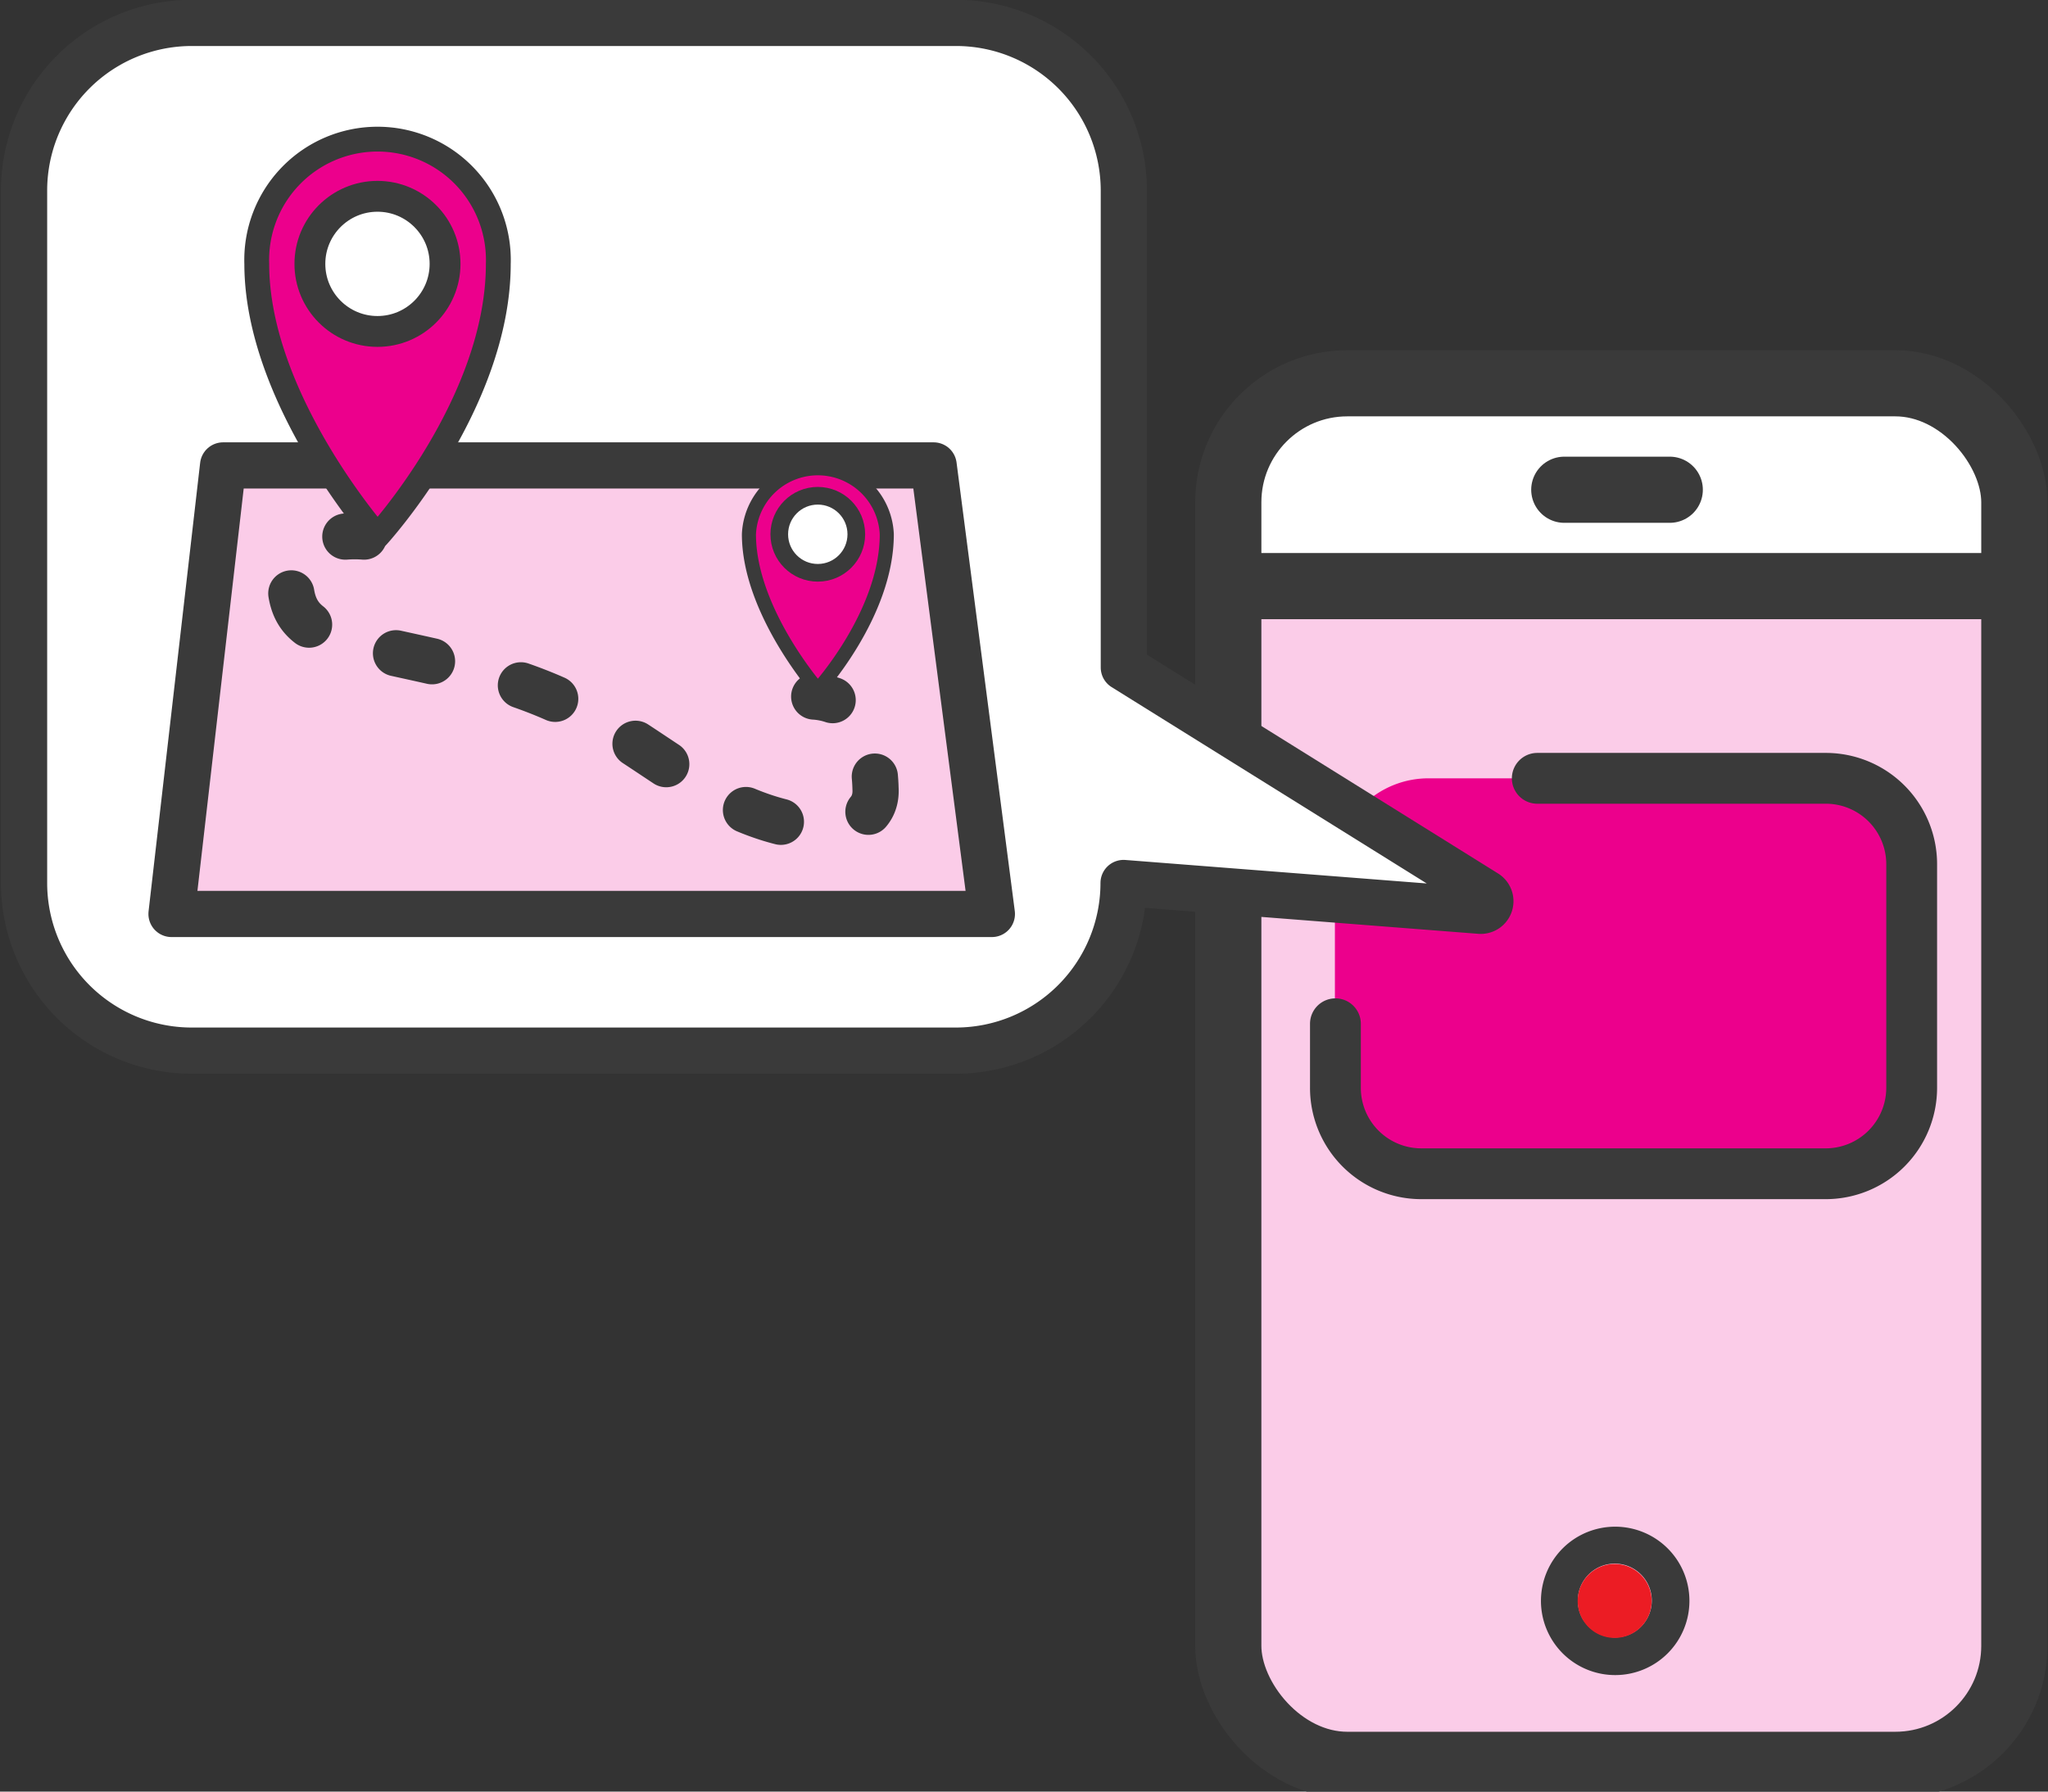 <?xml version="1.0" encoding="utf-8"?>
<svg xmlns="http://www.w3.org/2000/svg" id="Layer_1" data-name="Layer 1" viewBox="0 0 160 140">
  <rect x="0" y="0" width="160" height="140" fill="#333333" stroke="none"/>
  <defs>
    <style>.cls-1{fill:#3a3a3a;}.cls-12,.cls-14,.cls-2{fill:#ec008c;}.cls-13,.cls-15,.cls-3,.cls-9{fill:#fff;}.cls-4{fill:#fbcce8;}.cls-5{fill:#ec1c24;}.cls-10,.cls-11,.cls-6,.cls-7,.cls-8{fill:none;}.cls-10,.cls-11,.cls-12,.cls-13,.cls-14,.cls-15,.cls-6,.cls-7,.cls-8,.cls-9{stroke:#3a3a3a;}.cls-6,.cls-7{stroke-width:5.17px;}.cls-10,.cls-11,.cls-12,.cls-13,.cls-14,.cls-15,.cls-7,.cls-8,.cls-9{stroke-linecap:round;stroke-linejoin:round;}.cls-8{stroke-width:3.97px;}.cls-10,.cls-11,.cls-9{stroke-width:3.61px;}.cls-11{stroke-dasharray:2.88 7.2;}.cls-12{stroke-width:1.94px;}.cls-13{stroke-width:2.41px;}.cls-14{stroke-width:1.1px;}.cls-15{stroke-width:1.38px;}</style>
  </defs>
  <path class="cls-1" d="M96.79,131.25v2.42H99A3.7,3.7,0,0,1,96.79,131.25Z"/>
  <path class="cls-2" d="M103.06,76.5v.2l.29-.06Z"/>
  <path class="cls-3" d="M95.25,35.93v7.75L158,44.1V36.33h0a4.19,4.19,0,0,0-4.24-4.13h0l-54.23-.37h0A4.21,4.21,0,0,0,95.25,35.93Z"/>
  <path class="cls-4" d="M98.14,47.5h57.78l.44,83.36c0,1.26-3.9,5.77-4.89,6.41l-49.9-.53c-1.08-.43-4.42-4.78-4.72-5.88"/>
  <path class="cls-2" d="M111.64,60.82H142a7.31,7.31,0,0,1,7.31,7.31V84.4A7.31,7.31,0,0,1,142,91.72h-30.4a7.31,7.31,0,0,1-7.31-7.32V68.13A7.31,7.31,0,0,1,111.64,60.82Z"/>
  <path class="cls-1" d="M120.11,38.45A2,2,0,0,0,122,40.52h7.55a2,2,0,0,0,0-4.08l-7.55,0A2,2,0,0,0,120.11,38.45Z"/>
  <path class="cls-1" d="M131,121.86h0a5.8,5.8,0,1,1-8-1.61A5.81,5.81,0,0,1,131,121.86Zm-7.24,4.8a2.9,2.9,0,0,0,4,.82l0,0a2.89,2.89,0,1,0-4-.79Z"/>
  <path class="cls-5" d="M124.57,122.68a2.89,2.89,0,1,0,4,.85l0,0A2.89,2.89,0,0,0,124.57,122.68Z"/>
  <rect class="cls-6" x="95.96" y="29.95" width="61.41" height="107.96" rx="9.3"/>
  <line class="cls-6" x1="95.97" y1="45.8" x2="157.37" y2="45.8"/>
  <line class="cls-7" x1="122.21" y1="38.27" x2="130.45" y2="38.27"/>
  <path class="cls-8" d="M104.33,80v5A6.71,6.71,0,0,0,111,91.72h31.58A6.72,6.72,0,0,0,149.35,85V67.53a6.71,6.71,0,0,0-6.72-6.71H120.1"/>
  <path class="cls-9" d="M15,1.79h59.7a13.11,13.11,0,0,1,13.1,13.1V52.16l28.27,17.62a.75.75,0,0,1-.46,1.39L87.78,69a13.11,13.11,0,0,1-13.1,13.1H15A13.1,13.1,0,0,1,1.88,69V14.89A13.1,13.1,0,0,1,15,1.79Z"/>
  <polyline class="cls-4" points="30.35 36.37 17.43 36.37 13.4 71.42 77.49 71.42 72.94 36.37 60.5 36.37"/>
  <path class="cls-10" d="M28.44,41.93a9.42,9.42,0,0,0-1.46,0"/>
  <path class="cls-11" d="M22.76,46.37c.6,3.63,4.11,3.65,13.1,5.79,9.57,2.27,12.56,5.38,19.14,9.45s13.64,4.07,13.4,0a13.8,13.8,0,0,0-.85-4.45"/>
  <path class="cls-10" d="M65.05,54.71a5.58,5.58,0,0,0-1.44-.28"/>
  <polygon class="cls-10" points="30.35 36.37 17.43 36.37 13.4 71.42 77.49 71.42 72.94 36.37 60.5 36.37 30.35 36.37"/>
  <path class="cls-12" d="M20.06,20.62c0,10.55,9.43,21.27,9.43,21.27s9.44-10.32,9.44-21.27a9.44,9.44,0,1,0-18.87,0Z"/>
  <circle class="cls-13" cx="29.49" cy="20.62" r="5.28"/>
  <path class="cls-14" d="M58.51,41.75c0,6,5.38,12.14,5.38,12.14S69.28,48,69.28,41.75a5.39,5.39,0,0,0-10.77,0Z"/>
  <circle class="cls-15" cx="63.89" cy="41.75" r="3.01"/>
</svg>
